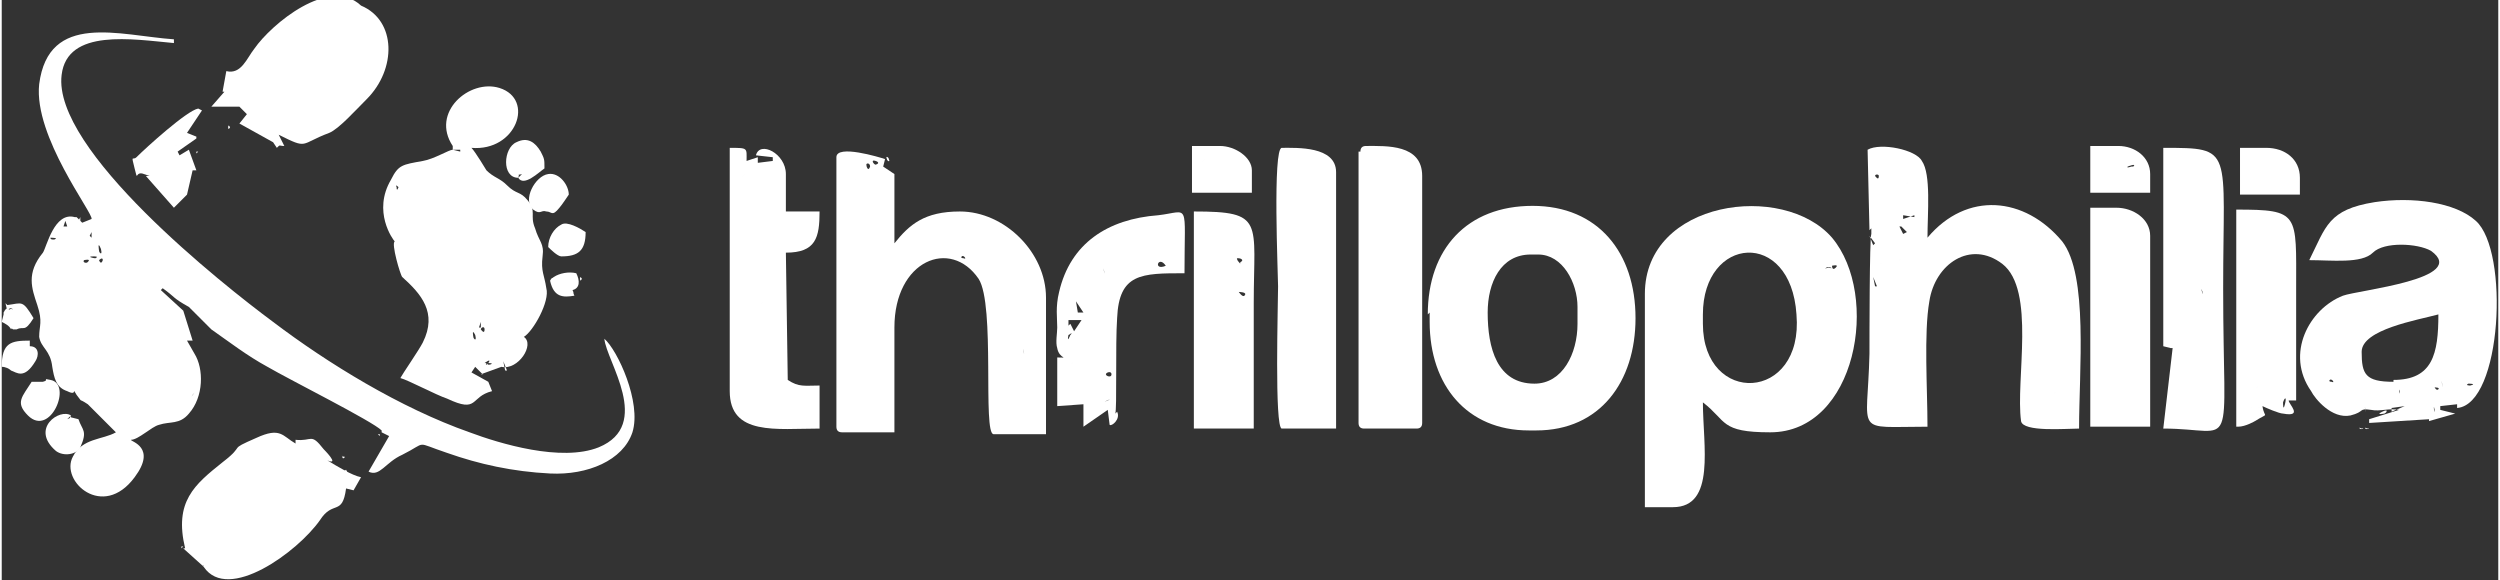 <?xml version="1.0" encoding="UTF-8"?>
<!DOCTYPE svg PUBLIC "-//W3C//DTD SVG 1.1//EN" "http://www.w3.org/Graphics/SVG/1.1/DTD/svg11.dtd">
<!-- Creator: CorelDRAW X6 -->
<svg xmlns="http://www.w3.org/2000/svg" xml:space="preserve" width="1547px" height="359px" version="1.1" style="shape-rendering:geometricPrecision; text-rendering:geometricPrecision; image-rendering:optimizeQuality; fill-rule:evenodd; clip-rule:evenodd"
viewBox="0 0 1334 310"
 xmlns:xlink="http://www.w3.org/1999/xlink">
 <rect x="0" y="0" width="1334" height="310" fill="#333333" stroke="none"/>
 <defs>
  <style type="text/css">
   <![CDATA[
    .fil0 {fill:white}
   ]]>
  </style>
 </defs>
 <g id="Layer_x0020_1">
  <path class="fil0" d="M203 242c2,-2 -1,1 0,0zm2 -2l-1 1 1 -1zm3 -8l0 0zm3 -2l-1 1 1 -1zm-8 -1l0 0zm-154 -13l0 0zm16 -4l-1 1 1 -1zm39 -2c0,-3 0,3 0,0zm-2 1c-2,3 3,-4 0,0zm-31 -4c0,-3 0,3 0,0zm95 -5l-1 1 1 -1zm1 -1c0,-3 0,3 0,0zm-102 -4l-1 1 1 -1zm10 -2l-1 1 1 -1zm11 -2l-1 1 1 -1zm19 -4l0 0zm-11 -2l-1 1 1 -1zm-3 -2l-1 1 1 -1zm36 -3l-1 1 1 -1zm-26 0l0 0zm-52 -8l-1 1 1 -1zm62 -9l3 1 -3 -1zm0 0l0 0zm10 -2l-1 1 1 -1zm0 -2c-1,-3 1,3 0,0zm-13 -2l-1 1 1 -1zm-3 -2c2,-2 -1,1 0,0zm-85 -2l-1 1 1 -1zm91 -1l-1 1 1 -1zm-3 0l-1 1 1 -1zm-56 -15c0,0 2,-2 2,0 -1,3 -2,0 -2,0zm-8 0c0,0 4,-1 2,1 -1,1 -3,0 -2,-1zm2 -2l-1 1 1 -1zm9 -1l-1 1 1 -1zm-5 2c-1,0 -5,-1 -1,-1 1,0 3,0 1,1zm-10 -2l-1 1 1 -1zm12 -2c0,0 -1,-6 1,-1 1,4 -1,2 -1,1zm8 -1l-1 1 1 -1zm-21 -2l-1 1 1 -1zm16 -3l-1 1 1 -1zm-29 -1c0,0 5,0 2,1 -1,0 -2,0 -2,-1zm22 -3l0 3 -1 -1 1 -2zm0 0l0 0zm-3 -3l0 0zm-11 -3l1 3 -2 0 1 -3zm16 2c0,-3 0,3 0,0zm-4 1l0 0zm-7 -2l-1 1 1 -1zm-4 -1l0 0zm11 -3c0,-3 0,3 0,0zm-20 -58l-1 1 1 -1zm14 59l-1 0c-11,-3 -15,16 -17,19 -9,11 -6,19 -3,28 3,9 1,11 1,17 1,6 6,7 7,16 1,6 2,11 8,13 6,3 2,-3 5,2 4,5 0,1 6,5l15 15c-7,4 -18,3 -23,13 -7,13 16,34 33,11 12,-16 -2,-19 -2,-20 4,0 11,-7 15,-8 6,-2 11,0 16,-6 8,-9 8,-24 3,-32l-4 -7 3 0 -5 -16 -12 -11 1 -1c7,5 5,5 14,10 0,0 8,8 12,12 10,7 19,14 30,20 12,7 56,29 61,34l0 1 4 2 -11 19c6,3 9,-5 18,-9 14,-7 6,-7 24,-1 17,6 35,10 55,11 20,1 39,-7 44,-22 5,-16 -8,-44 -15,-50 1,12 26,46 -3,58 -20,8 -53,-2 -69,-8 -37,-13 -76,-37 -105,-59 -27,-20 -118,-92 -113,-132 3,-25 38,-19 60,-17l0 -2c-29,-2 -67,-15 -72,24 -3,28 29,69 28,72l-5 2z"/>
  <path class="fil0" d="M975 143c1,-1 5,1 1,0 0,0 -3,1 -1,0zm3 -1c0,0 4,-1 2,1 -2,2 -2,-1 -2,-1zm-69 30l0 -4c0,-42 47,-46 50,0 4,47 -50,49 -50,5zm22 -45l0 0zm0 0l0 0zm0 -4c0,-3 0,3 0,0zm-53 34l0 114 15 0c23,0 16,-33 16,-56 13,10 9,16 36,16 46,0 59,-73 33,-104 -26,-30 -100,-20 -100,30z"/>
  <path class="fil0" d="M545 191c3,-3 -2,2 0,0zm1 -3c-1,-5 1,4 0,0zm-68 -50l0 0zm35 -1c1,-1 3,2 1,1 0,0 -2,0 -1,-1zm-35 1l0 0zm-9 -24l-1 1 1 -1zm-6 -18l0 0zm-7 0c3,-3 -2,2 0,0zm7 0l0 0zm3 -3c0,-3 0,3 0,0zm-4 -5c0,-1 2,-1 2,1 -1,3 -2,0 -2,-1zm5 0c-1,0 -3,-3 0,-2 0,0 3,1 0,2zm-21 -5l0 145c0,2 1,3 3,3l28 0 0 -56c0,-36 30,-48 45,-26 9,14 2,83 8,83l28 0 0 -73c0,-24 -22,-46 -46,-46 -19,0 -27,7 -35,17l0 -37 -6 -4 1 -4c-3,-1 -26,-8 -26,-1z"/>
  <path class="fil0" d="M997 213c2,-2 -1,1 0,0zm100 -3c2,-2 -1,1 0,0zm-97 -62l2 5 -1 0 -1 -5zm0 0l0 0zm18 -5c0,-3 0,3 0,0zm-14 -2c2,-2 -1,1 0,0zm10 -2c2,-2 -1,1 0,0zm-4 0l0 0zm-4 0l-1 1 1 -1zm4 0l0 0zm-12 -13l3 4 -1 1 -2 -5zm0 0l-1 -1 1 1zm14 -3l-1 1 1 -1zm3 -2l3 3 -2 1 -2 -4zm9 -5l-1 1 1 -1zm-2 -1l-6 2 0 -2 6 1zm4 0l-1 1 1 -1zm-7 -5c0,-3 0,3 0,0zm-21 -6l-1 1 1 -1zm22 -4l-1 1 1 -1zm-2 -2c3,-3 -2,2 0,0zm-2 -1l-1 1 1 -1zm-15 -3c0,-1 2,-1 2,0 0,3 -2,0 -2,0zm0 -3l-1 1 1 -1zm0 -3l-1 1 1 -1zm4 -6l0 0zm4 -1l-1 1 1 -1zm-4 1l0 0zm8 -2l-1 1 1 -1zm-14 42l0 3c-1,2 -1,57 -1,64 -1,44 -9,39 31,39 0,-20 -2,-50 1,-67 3,-20 22,-33 39,-20 18,14 7,62 10,84 1,6 24,4 31,4 0,-31 5,-82 -9,-100 -20,-24 -51,-27 -72,-2 0,-13 2,-34 -3,-41 -3,-6 -22,-10 -29,-6l1 43z"/>
  <path class="fil0" d="M259 206l0 0zm-2 -7c0,-4 0,4 0,0zm9 0l0 0zm-13 -4c0,-4 0,4 0,0zm15 -2l2 5 -1 0 -1 -5zm-10 1c0,0 4,-3 2,0 -2,2 5,0 0,0 0,0 -2,2 -1,0zm-1 -4l-1 1 1 -1zm0 -2l0 0zm0 0l0 0zm-15 -2l-1 1 1 -1zm7 -2l-1 1 1 -1zm13 -1l-1 1 1 -1zm16 -2l0 0zm-26 -1c0,0 -1,-5 1,-1 1,4 -1,2 -1,1zm13 -3c0,-3 0,3 0,0zm-9 -1c0,-1 2,-2 2,0 0,3 -2,0 -2,0zm6 -1l-1 1 1 -1zm-9 0l-1 1 1 -1zm9 -2c-1,-3 1,3 0,0zm-6 -1l0 3 -1 0 1 -3zm0 0l0 0zm-41 -31l-1 1 1 -1zm12 -8l-1 1 1 -1zm-17 -5l0 0zm17 -10l-1 1 1 -1zm11 -1l-1 1 1 -1zm11 -2l-1 1 1 -1zm-7 -10l-1 1 1 -1zm-27 -5l-1 1 1 -1zm-4 0c-1,-2 1,0 1,0 0,0 -1,3 -1,0zm-2 0l-1 1 1 -1zm40 -1l-1 1 1 -1zm-8 -19l4 0 0 1 -4 -1zm0 0c-2,0 -10,5 -16,6 -11,2 -13,2 -17,10 -10,17 1,32 2,33 -2,1 3,18 4,19 10,9 19,19 11,35 -2,4 -11,17 -12,19 4,1 19,9 25,11 17,8 12,-1 24,-4l-2 -5 -9 -5 2 -3 4 4 -1 0 11 -4c9,2 18,-12 12,-16 5,-3 14,-19 12,-26 -1,-7 -3,-9 -2,-17 1,-7 -2,-8 -4,-15 -3,-7 1,-9 -4,-15 -4,-5 -6,-3 -11,-8 -4,-4 -7,-4 -11,-8 0,0 -6,-10 -8,-12 24,2 34,-26 15,-32 -16,-5 -37,13 -25,31z"/>
  <path class="fil0" d="M856 192l-1 1 1 -1zm-2 0l-1 1 1 -1zm-60 -25c0,-16 7,-31 23,-31l4 0c13,0 21,15 21,28l0 9c0,16 -8,32 -23,32 -20,0 -25,-19 -25,-38zm66 -4l-1 1 1 -1zm-97 4l0 5c0,34 20,58 53,58l4 0c34,0 53,-26 53,-60 0,-35 -20,-60 -55,-60 -35,0 -56,23 -56,58z"/>
  <path class="fil0" d="M1296 226l2 2 -2 -2zm0 0l0 0zm8 -3l-1 1 1 -1zm-18 0c0,-3 0,3 0,0zm14 -4c-1,-5 0,4 0,0zm-2 0l-1 1 1 -1zm-25 2c0,0 -5,1 -1,-1 4,-2 2,1 1,1zm-10 -2c-1,-5 1,4 0,0zm7 -1l-1 1 1 -1zm27 -1l-1 1 1 -1zm-20 3l0 -2 7 -1 -7 3zm-9 -3l-1 1 1 -1zm40 -1l0 0zm0 0l0 0zm-9 -1c0,-3 0,3 0,0zm-2 0l-1 1 1 -1zm-10 -3l-1 1 1 -1zm13 -1l-1 1 1 -1zm-7 -1l-1 1 1 -1zm14 -1c0,-3 0,3 0,0zm-26 0c0,-3 1,4 0,0zm19 -2c0,0 3,0 2,1 -1,1 -2,-1 -2,-1zm18 -2c0,0 5,0 1,1 0,0 -3,0 -1,-1zm-14 0c-1,-5 1,6 0,0zm-66 0l0 0zm60 -1c0,-3 0,3 0,0zm-60 1l0 0zm28 -2l-1 1 1 -1zm-22 0c1,-1 3,2 1,1 0,0 -2,0 -1,-1zm54 -4l-1 1 1 -1zm12 -10l-1 1 1 -1zm-32 15c-15,0 -17,-4 -17,-16 0,-12 30,-17 41,-20 0,21 -3,35 -24,35zm31 -79l0 0zm-23 0l-1 1 1 -1zm23 0l0 0zm-3 -2c3,-3 -2,2 0,0zm-9 102l14 -4 -8 -2 0 -2 9 -1 0 2c24,-2 28,-84 10,-100 -11,-10 -34,-13 -54,-10 -25,4 -26,13 -35,31 12,0 28,2 34,-4 6,-6 24,-5 31,-1 21,15 -39,21 -47,24 -18,7 -31,31 -17,51 2,4 11,15 21,13 8,-2 4,-4 11,-3 5,1 9,-1 15,0l-16 5 0 2 32 -2z"/>
  <path class="fil0" d="M398 198c0,-3 0,3 0,0zm8 -36c3,-3 -2,2 0,0zm7 -66c0,-3 0,3 0,0zm-6 -1c0,-3 0,3 0,0zm-11 -1c3,-3 -2,2 0,0zm16 -1c0,-3 0,3 0,0zm-4 -1l-1 1 1 -1zm7 -4l-1 1 1 -1zm-17 -1l-1 1 1 -1zm2 -2l-1 1 1 -1zm13 1c-4,2 4,-2 0,0zm-24 123c0,24 25,20 48,20l0 -23c-8,0 -11,1 -17,-3l-1 -68c16,0 18,-8 18,-22l-18 0 0 -20c0,-11 -14,-18 -16,-10l9 1 0 2 -8 1 0 -3 -6 2c0,-7 1,-7 -9,-7l0 130z"/>
  <path class="fil0" d="M725 81l0 145c0,2 1,3 3,3l28 0c2,0 3,-1 3,-3l0 -132c0,-17 -19,-16 -30,-16 -2,0 -3,1 -3,3z"/>
  <path class="fil0" d="M697 106l-1 1 1 -1zm-13 123l29 0 0 -137c0,-14 -21,-13 -29,-13 -5,0 -2,68 -2,74 0,9 -2,76 2,76z"/>
  <path class="fil0" d="M181 261c0,-4 0,4 0,0zm-6 -4l-1 1 1 -1zm-3 -5l-1 1 1 -1zm1 -3l-1 1 1 -1zm1 -2l0 0zm-16 -9c2,-2 -1,1 0,0zm-61 55l10 9 1 0 0 1c13,19 50,-8 62,-25 7,-11 12,-2 14,-17l4 1 4 -7c-5,-1 -13,-6 -18,-9 7,3 -2,-6 -2,-6 -7,-9 -6,-4 -15,-5l0 2c-7,-4 -8,-9 -21,-3 -16,7 -5,3 -18,13 -15,12 -26,21 -20,46z"/>
  <path class="fil0" d="M147 73l-1 1 1 -1zm-15 -7l-1 1 1 -1zm0 -5l-1 1 1 -1zm-11 -3l-1 1 1 -1zm8 -3l-1 1 1 -1zm-9 -3l-1 1 1 -1zm-1 -2l0 0zm73 -47l0 0zm-18 -3l-1 1 1 -1zm-55 49l-7 8 15 0 4 4 -4 5 18 10 2 3c2,-2 1,-1 4,-1l-3 -6c16,8 11,5 27,-1 5,-2 14,-12 20,-18 16,-16 16,-42 -3,-50 -17,-16 -48,10 -57,23 -4,5 -7,14 -15,12l-2 11z"/>
  <path class="fil0" d="M1162 185l-2 1 2 -1zm0 0l0 0zm4 -4l-1 1 1 -1zm10 -25c-2,-5 1,4 0,0zm-4 -4l-1 1 1 -1zm-12 34l-5 43c40,0 32,17 32,-75 0,-75 6,-75 -32,-75l0 106 4 1z"/>
  <path class="fil0" d="M594 219l0 0zm-2 -1l-1 1 1 -1zm-11 -3l-1 1 1 -1zm4 -1l0 0zm0 0l0 0zm6 0c-5,2 4,-2 0,0zm-25 -2l0 0zm0 0l0 0zm22 -9c3,-3 -2,2 0,0zm2 -3c0,-1 3,-2 3,0 0,2 -3,1 -3,0zm-1 0l-1 1 1 -1zm-19 -3l-1 1 1 -1zm12 -2l-1 1 1 -1zm-6 0l-1 1 1 -1zm-4 -1c3,-3 -2,2 0,0zm-1 -3c0,-3 0,3 0,0zm-1 -12c0,0 3,-2 1,0 0,0 -2,5 -1,0zm-2 -3l-1 1 1 -1zm2 -1l-1 1 1 -1zm-4 0c0,-3 0,3 0,0zm14 -4l-1 1 1 -1zm-7 6l-2 -4 -1 1 0 -3 7 0 -4 6zm9 -13c-3,0 3,0 0,0zm-8 -3l4 6 -3 0 -1 -6zm11 -12l-1 1 1 -1zm5 -1l-1 1 1 -1zm-3 0l-1 1 1 -1zm-4 -2l0 0zm18 -1l-1 1 1 -1zm-12 0c-1,-5 1,4 0,0zm-6 1l-7 0 7 0zm-9 -4c0,-3 0,3 0,0zm49 -1l5 -1 -5 1zm-1 1c-7,3 -4,-6 0,0zm-27 79c1,-2 0,-37 1,-51 1,-24 13,-24 36,-24 0,-39 3,-33 -14,-31 -27,2 -47,15 -53,41 -2,8 -1,14 -1,19 0,3 -1,8 0,11 1,6 7,5 0,5l0 26 14 -1 0 12 13 -9c0,0 1,8 1,8 1,1 6,-3 4,-7z"/>
  <path class="fil0" d="M1130 215l-1 1 1 -1zm3 -7l-1 1 1 -1zm5 -9l-1 1 1 -1zm7 -12l-1 1 1 -1zm-27 -40l-1 1 1 -1zm2 -31l0 0zm0 0l0 0zm-4 112l32 0 0 -102c0,-9 -9,-15 -18,-15l-14 0 0 116z"/>
  <path class="fil0" d="M665 177l-1 1 1 -1zm0 -12c-1,-3 1,3 0,0zm-4 -9c0,0 5,0 3,2 -1,1 -3,-2 -3,-2zm0 -18c1,0 3,1 1,2 -1,1 1,2 -1,0 -1,-1 -1,-2 -1,-2zm-24 91l32 0c0,-22 0,-45 0,-67 0,-44 6,-49 -32,-49l0 116z"/>
  <path class="fil0" d="M1206 218c2,-2 -1,1 0,0zm-4 0c2,-2 -1,1 0,0zm18 -2c-1,4 -1,0 -1,-1 1,-3 2,-3 1,1zm-15 -3l-1 1 1 -1zm0 -6c2,-2 -1,1 0,0zm1 -2l-1 1 1 -1zm15 -1l-1 1 1 -1zm-7 -7l-1 1 1 -1zm7 -43l0 0zm0 0l0 0zm-9 -5l0 0zm0 0l0 0zm10 -7l-1 1 1 -1zm-27 86c4,0 9,-3 9,-3 8,-5 5,-1 4,-8 2,1 9,4 11,4 11,2 3,-5 3,-7l4 0c0,-20 0,-40 0,-60 0,-40 2,-42 -32,-42l0 116z"/>
  <path class="fil0" d="M100 103l-1 1 1 -1zm0 -2l0 0zm0 0l0 0zm-17 -1l0 0zm0 0l-1 -1 1 1zm-1 -1l-1 -1 1 1zm-2 -3l1 2 -1 -2zm0 0l-1 -1 1 1zm3 -3c0,-3 0,3 0,0zm-2 -3l-1 1 1 -1zm3 -1l-1 1 1 -1zm0 -3l-1 1 1 -1zm9 -8c2,-2 -1,1 0,0zm7 -7l0 0zm3 -10l-1 1 1 -1zm-27 32l3 1 -2 0 15 17 7 -7 3 -13 2 0 -4 -11 -5 3 -1 -2 10 -7 0 -1 -5 -2 8 -12 -2 -1c-6,1 -28,21 -33,26 -2,2 -3,-2 -1,6 2,8 0,1 5,3z"/>
  <path class="fil0" d="M662 87l-1 1 1 -1zm-8 -1l-1 1 1 -1zm-12 0c3,-3 -2,2 0,0zm-6 17l32 0 0 -12c0,-7 -9,-13 -17,-13l-15 0 0 25z"/>
  <path class="fil0" d="M1196 104l32 0 0 -9c0,-10 -8,-16 -18,-16l-14 0 0 25z"/>
  <path class="fil0" d="M1120 91l-1 1 1 -1zm11 -1l-1 1 1 -1zm5 -1c0,0 5,-2 3,0 0,0 1,0 -1,0 0,0 -3,1 -2,0zm-20 14l32 0 0 -10c0,-9 -8,-15 -17,-15l-15 0 0 25z"/>
  <path class="fil0" d="M16 204c-5,8 -9,11 -2,18 12,12 24,-17 12,-19 -5,-1 0,0 -4,1 -2,0 -3,0 -6,0z"/>
  <path class="fil0" d="M34 224l0 0c0,0 0,0 0,0zm3 -2c-1,2 0,1 -2,2l2 -2zm0 0c-6,-4 -22,7 -8,19 4,3 11,2 13,-2 4,-9 1,-9 -1,-15l-4 -1z"/>
  <path class="fil0" d="M303 104c0,-5 -5,-12 -11,-11 -7,1 -14,14 -8,19 4,3 4,0 7,1 3,0 3,3 7,-2 1,-1 5,-7 5,-7z"/>
  <path class="fil0" d="M276 95c1,-3 -1,-1 2,-2l-2 2zm2 -2l2 -1 -2 1zm-2 2c3,5 11,-3 14,-5 0,-5 0,-5 -2,-9 -3,-5 -7,-8 -13,-5 -7,3 -8,19 1,19z"/>
  <path class="fil0" d="M292 132c1,1 5,5 7,5 9,0 13,-3 13,-13 -3,-2 -10,-6 -13,-4 -4,2 -7,7 -7,12z"/>
  <path class="fil0" d="M0 196c2,0 4,1 5,2 3,1 7,5 13,-5 2,-3 2,-8 -3,-8l0 -3c-10,0 -15,1 -15,14z"/>
  <path class="fil0" d="M4 165c1,-1 3,1 1,0 0,0 -2,1 -1,0zm-2 -3c1,5 1,1 -1,5 0,0 0,0 0,1l-1 4c2,1 4,2 5,4 0,0 0,-1 1,0 0,0 0,0 1,0 0,0 0,0 1,0 0,0 0,0 0,0 4,-2 4,2 9,-6 -6,-10 -6,-8 -14,-7z"/>
  <path class="fil0" d="M305 155l-1 -1 1 1zm-1 -1l0 0zm1 1c4,-1 4,-5 2,-9 -4,-1 -9,0 -12,2 0,0 0,0 0,0 -1,1 -1,0 -2,2 2,9 7,9 13,8 -1,-2 0,-1 -1,-3z"/>
  <path class="fil0" d="M185 255c0,-2 0,-2 -1,-4 -1,1 -2,0 -1,2 0,0 2,2 2,2z"/>
  <path class="fil0" d="M473 85c0,1 2,2 1,0 0,-1 -2,-2 -1,0z"/>
  <path class="fil0" d="M1260 229c1,1 3,-1 1,0 0,0 -2,-1 -1,0z"/>
  <path class="fil0" d="M1263 229c1,1 3,-1 1,0 0,0 -2,-1 -1,0z"/>
  <path class="fil0" d="M182 244c0,2 2,0 1,0 -2,0 -1,-1 -1,0z"/>
  <path class="fil0" d="M309 149c0,2 1,0 1,0 0,0 -1,-2 -1,0z"/>
  <path class="fil0" d="M121 68c0,2 1,0 1,0 0,0 -1,-2 -1,0z"/>
  <polygon class="fil0" points="41,118 42,118 42,116 "/>
  <polygon class="fil0" points="202,232 201,232 202,233 "/>
  <polygon class="fil0" points="97,292 96,292 96,293 "/>
  <polygon class="fil0" points="104,81 104,82 105,81 "/>
  <polygon class="fil0" points="997,122 997,122 997,124 "/>
  <polygon class="fil0" points="108,303 108,302 107,302 "/>
  <path class="fil0" d="M199 232c0,0 0,0 0,0l0 0c0,0 0,0 0,0z"/>
  <path class="fil0" d="M170 237c0,0 0,0 0,0l0 0c0,0 0,0 0,0z"/>
  <path class="fil0" d="M192 253l0 0c0,0 0,0 0,0z"/>
  <path class="fil0" d="M186 251l0 0c0,0 0,0 0,0z"/>
  <path class="fil0" d="M204 234l0 0c0,0 0,0 0,0z"/>
  <path class="fil0" d="M106 87l0 0c0,0 0,0 0,0z"/>
  <path class="fil0" d="M116 62l0 0c0,0 0,0 0,0z"/>
  <path class="fil0" d="M261 206l0 0c0,0 0,0 0,0z"/>
  <path class="fil0" d="M134 75l0 0c0,0 0,0 0,0z"/>
  <polygon class="fil0" points="112,60 111,61 "/>
  <polygon class="fil0" points="104,81 102,82 "/>
  <polygon class="fil0" points="78,96 77,95 "/>
  <polygon class="fil0" points="104,81 104,81 "/>
  <polygon class="fil0" points="203,231 202,232 "/>
 </g>
</svg>
